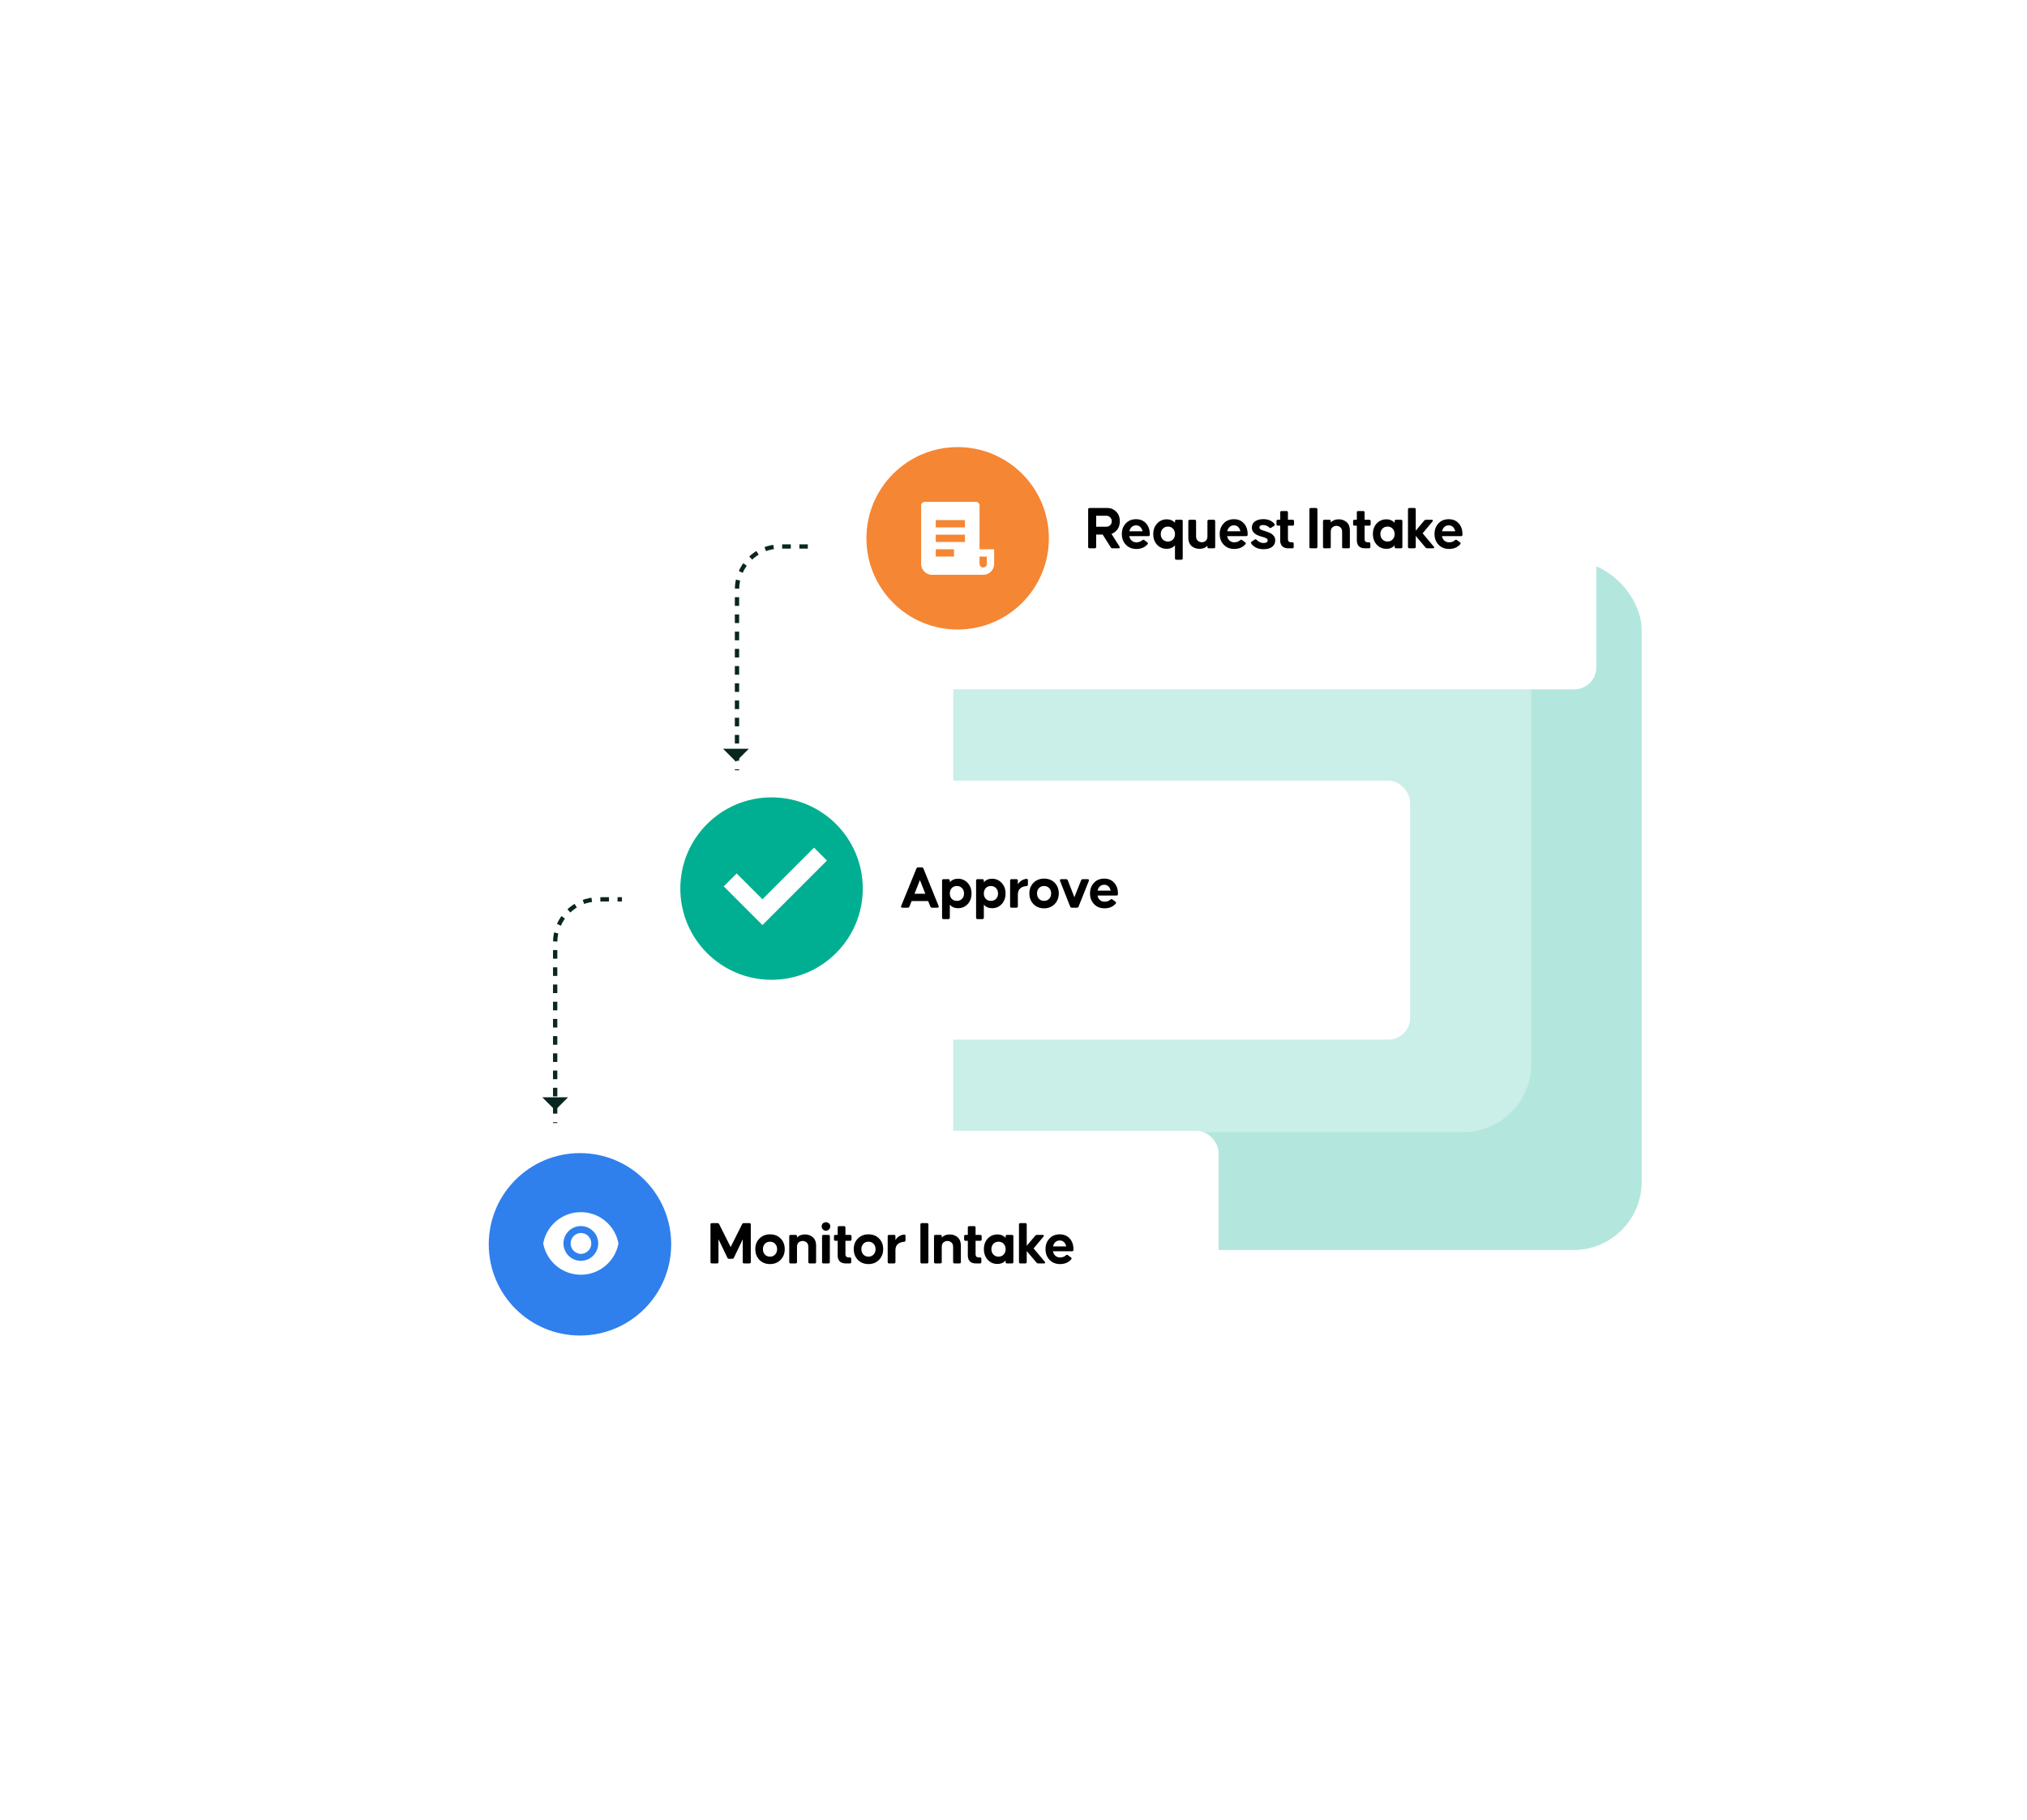 <svg xmlns="http://www.w3.org/2000/svg" width="942" height="846" fill="none" viewBox="0 0 942 846">
  <rect width="319.933" height="319.933" x="443.008" y="261.067" fill="#00AF91" opacity=".3" rx="31.683"/>
  <g filter="url(#filter0_b)">
    <rect width="319.933" height="319.933" x="391.705" y="206.259" fill="#fff" fill-opacity=".3" rx="31.683"/>
  </g>
  <g>
    <path stroke="#092621" stroke-dasharray="4 4" stroke-width="2" d="M391.5 254h-29c-11.046 0-20 8.954-20 20v84M307 418h-29c-11.046 0-20 8.954-20 20v84"/>
    <g filter="url(#filter1_d)">
      <rect width="366.296" height="120.403" x="375.518" y="190" fill="#fff" rx="10.175"/>
    </g>
    <path fill="#000" d="M506.388 254.851c-.461 0-.692-.23-.692-.691v-17.355c0-.462.231-.692.692-.692h8.303c1.518 0 2.844.557 3.978 1.672 1.153 1.095 1.73 2.594 1.73 4.497 0 1.48-.365 2.729-1.096 3.748a5.65 5.65 0 01-2.767 2.104l3.719 5.881c.153.231.182.433.086.606-.096.154-.279.23-.548.23h-2.767a.926.926 0 01-.836-.461l-3.748-5.939h-3.027v5.709c0 .461-.231.691-.692.691h-2.335zm3.027-10.032h4.67c.711 0 1.317-.231 1.816-.692.5-.48.75-1.095.75-1.845 0-.769-.25-1.384-.75-1.845a2.525 2.525 0 00-1.816-.721h-4.67v5.103zm18.683 10.321c-1.999 0-3.623-.654-4.872-1.961-1.249-1.306-1.874-2.959-1.874-4.958s.606-3.642 1.817-4.93c1.21-1.307 2.806-1.96 4.785-1.96 1.941 0 3.488.644 4.642 1.931 1.153 1.288 1.729 2.941 1.729 4.959v.288c0 .461-.23.692-.692.692h-8.821c.173.884.557 1.586 1.153 2.105.596.499 1.307.749 2.133.749 1.096 0 1.999-.317 2.71-.951.327-.289.644-.317.952-.087l1.355 1.009c.384.289.451.586.201.894-1.268 1.48-3.008 2.22-5.218 2.22zm-3.229-8.216h6.083c-.173-.827-.519-1.49-1.038-1.99-.499-.499-1.153-.749-1.96-.749-.807 0-1.48.25-2.018.749-.538.481-.894 1.144-1.067 1.99zm21.863 13.232c-.461 0-.692-.231-.692-.692v-5.996c-.961 1.076-2.229 1.614-3.805 1.614-1.826 0-3.335-.634-4.526-1.903-1.172-1.287-1.759-2.931-1.759-4.929 0-1.98.596-3.614 1.788-4.901 1.191-1.307 2.69-1.961 4.497-1.961 1.576 0 2.844.539 3.805 1.615v-.721c0-.461.231-.692.692-.692h2.22c.461 0 .692.231.692.692v17.182c0 .461-.231.692-.692.692h-2.22zm-6.371-9.427c.615.634 1.413.951 2.393.951.98 0 1.768-.317 2.364-.951.615-.653.922-1.48.922-2.479 0-1.019-.307-1.855-.922-2.508-.596-.654-1.384-.981-2.364-.981s-1.778.337-2.393 1.009c-.615.654-.922 1.48-.922 2.48 0 .999.307 1.826.922 2.479zm17.077 4.353c-1.403 0-2.623-.423-3.661-1.268-1.019-.865-1.528-2.23-1.528-4.094v-7.438c0-.461.231-.692.692-.692h2.22c.461 0 .692.231.692.692v6.861c0 1.038.278 1.778.836 2.22.557.442 1.172.663 1.845.663.672 0 1.268-.221 1.787-.663.538-.442.807-1.182.807-2.22v-6.861c0-.461.231-.692.692-.692h2.22c.461 0 .692.231.692.692v11.878c0 .461-.231.691-.692.691h-2.22c-.461 0-.692-.201-.692-.605v-.605c-.903.961-2.133 1.441-3.69 1.441zm16.143.058c-1.998 0-3.622-.654-4.872-1.961-1.249-1.306-1.873-2.959-1.873-4.958s.605-3.642 1.816-4.93c1.211-1.307 2.806-1.96 4.785-1.96 1.941 0 3.489.644 4.642 1.931 1.153 1.288 1.73 2.941 1.73 4.959v.288c0 .461-.231.692-.692.692h-8.822c.173.884.557 1.586 1.153 2.105.596.499 1.307.749 2.133.749 1.096 0 1.999-.317 2.71-.951.327-.289.644-.317.952-.087l1.355 1.009c.384.289.451.586.201.894-1.268 1.48-3.007 2.22-5.218 2.22zm-3.228-8.216h6.083c-.173-.827-.519-1.49-1.038-1.99-.5-.499-1.153-.749-1.961-.749-.807 0-1.48.25-2.018.749-.538.481-.893 1.144-1.066 1.99zm16.795 8.331c-1.345 0-2.508-.25-3.488-.749-.961-.5-1.682-1.125-2.162-1.874-.231-.365-.144-.683.259-.952l1.355-.893c.327-.212.635-.154.923.173.346.384.807.72 1.384 1.009a4.178 4.178 0 001.787.403c1.269 0 1.903-.413 1.903-1.239a.89.89 0 00-.173-.548c-.096-.154-.269-.288-.519-.404a3.408 3.408 0 00-.606-.288 6.11 6.11 0 00-.778-.26 8.678 8.678 0 01-.663-.201c-.019 0-.183-.048-.49-.144a14.677 14.677 0 01-.692-.231 24.899 24.899 0 00-.721-.288 16.188 16.188 0 01-.807-.404 16.938 16.938 0 01-.692-.519 3.465 3.465 0 01-.634-.692c-.135-.23-.26-.5-.375-.807a3.019 3.019 0 01-.173-1.009c0-1.345.5-2.354 1.499-3.027 1.019-.673 2.297-1.009 3.835-1.009 1.191 0 2.229.211 3.113.634.884.404 1.557.932 2.018 1.586.269.384.192.701-.231.951l-1.21.778c-.327.212-.654.173-.981-.115-.845-.73-1.787-1.095-2.825-1.095-1.134 0-1.701.374-1.701 1.124 0 .211.048.394.144.548.116.153.289.298.519.432.25.115.452.212.606.288.154.058.403.135.749.231s.567.163.663.202c.02 0 .145.038.375.115l.519.173c.115.039.298.115.548.231.269.096.48.182.634.259.173.077.384.192.634.346.25.135.452.279.606.433.153.134.317.298.49.49.192.192.336.394.432.605.116.192.212.423.289.692.076.25.115.509.115.778 0 1.384-.481 2.441-1.442 3.172-.961.73-2.306 1.095-4.036 1.095zm11.681-.404c-2.595 0-3.892-1.278-3.892-3.834v-6.688h-1.038c-.461 0-.692-.231-.692-.692v-1.355c0-.461.231-.692.692-.692h1.038v-3.373c0-.461.231-.692.692-.692h2.22c.461 0 .692.231.692.692v3.373h2.133c.461 0 .692.231.692.692v1.355c0 .461-.231.692-.692.692h-2.133v6.112c0 .365.048.663.144.893a.91.91 0 00.432.49c.212.097.394.164.548.202.173.019.394.029.663.029h.202c.461 0 .692.231.692.692v1.413c0 .461-.231.691-.692.691h-1.701zm10.379 0c-.461 0-.692-.23-.692-.691v-17.355c0-.462.231-.692.692-.692h2.335c.461 0 .692.23.692.692v17.355c0 .461-.231.691-.692.691h-2.335zm6.321 0c-.461 0-.692-.23-.692-.691v-11.878c0-.461.231-.692.692-.692h2.22c.461 0 .692.212.692.634v.635c.903-.981 2.143-1.471 3.718-1.471 1.403 0 2.614.433 3.633 1.298 1.019.845 1.528 2.2 1.528 4.065v7.409c0 .461-.231.691-.692.691h-2.22c-.461 0-.692-.23-.692-.691v-6.862c0-1.038-.278-1.777-.836-2.219a2.782 2.782 0 00-1.816-.664c-.673 0-1.278.221-1.816.664-.538.442-.807 1.181-.807 2.219v6.862c0 .461-.231.691-.692.691h-2.22zm18.916 0c-2.595 0-3.892-1.278-3.892-3.834v-6.688h-1.038c-.461 0-.692-.231-.692-.692v-1.355c0-.461.231-.692.692-.692h1.038v-3.373c0-.461.231-.692.692-.692h2.22c.461 0 .692.231.692.692v3.373h2.133c.461 0 .692.231.692.692v1.355c0 .461-.231.692-.692.692h-2.133v6.112c0 .365.048.663.144.893a.91.91 0 00.432.49c.212.097.394.164.548.202.173.019.394.029.663.029h.202c.461 0 .692.231.692.692v1.413c0 .461-.231.691-.692.691h-1.701zm9.865.231c-1.807 0-3.306-.644-4.498-1.931-1.191-1.307-1.787-2.951-1.787-4.93 0-1.999.586-3.633 1.758-4.901 1.192-1.288 2.701-1.932 4.527-1.932 1.576 0 2.844.539 3.805 1.615v-.721c0-.461.231-.692.692-.692h2.22c.461 0 .692.231.692.692v11.878c0 .461-.231.691-.692.691h-2.22c-.461 0-.692-.23-.692-.691v-.692c-.961 1.076-2.229 1.614-3.805 1.614zm-1.874-4.382c.615.654 1.412.98 2.392.98.981 0 1.769-.326 2.364-.98.615-.653.923-1.48.923-2.479 0-1-.308-1.826-.923-2.479-.595-.654-1.383-.981-2.364-.981-.98 0-1.777.327-2.392.981-.615.653-.923 1.479-.923 2.479 0 .999.308 1.826.923 2.479zm12.579 4.151c-.461 0-.691-.23-.691-.691v-17.355c0-.462.23-.692.691-.692h2.22c.461 0 .692.23.692.692v9.859l3.921-4.67c.23-.269.519-.404.865-.404h2.594c.289 0 .471.087.548.26.077.153.019.346-.173.576l-4.555 5.449 5.161 6.14c.192.231.249.433.172.606-.076.154-.259.23-.547.23h-2.595c-.346 0-.634-.134-.865-.403l-4.526-5.362v5.074c0 .461-.231.691-.692.691h-2.22zm18.389.289c-1.999 0-3.623-.654-4.872-1.961-1.25-1.306-1.874-2.959-1.874-4.958s.605-3.642 1.816-4.93c1.211-1.307 2.806-1.96 4.786-1.96 1.941 0 3.488.644 4.641 1.931 1.153 1.288 1.73 2.941 1.73 4.959v.288c0 .461-.231.692-.692.692h-8.822c.173.884.558 1.586 1.153 2.105.596.499 1.307.749 2.134.749 1.095 0 1.999-.317 2.71-.951.326-.289.643-.317.951-.087l1.355 1.009c.384.289.452.586.202.894-1.269 1.48-3.008 2.22-5.218 2.22zm-3.229-8.216h6.083c-.173-.827-.519-1.49-1.038-1.99-.5-.499-1.153-.749-1.96-.749-.808 0-1.48.25-2.018.749-.539.481-.894 1.144-1.067 1.99z"/>
    <circle cx="445.046" cy="250.201" r="42.395" fill="#F58634"/>
    <path fill="#fff" d="M456.916 267.16h-23.741a5.088 5.088 0 01-5.088-5.088v-27.133a1.695 1.695 0 011.696-1.696h23.742a1.697 1.697 0 011.695 1.696v20.35h6.784v6.783a5.087 5.087 0 01-5.088 5.088zm-1.696-8.48v3.392a1.695 1.695 0 003.392 0v-3.392h-3.392zm-20.349-16.958v3.392h13.566v-3.392h-13.566zm0 6.784v3.391h13.566v-3.391h-13.566zm0 6.783v3.391h8.479v-3.391h-8.479z"/>
    <g filter="url(#filter2_d)">
      <rect width="366.296" height="120.403" x="289.029" y="352.798" fill="#fff" rx="10.175"/>
    </g>
    <path fill="#000" d="M419.354 421.89c-.25 0-.433-.077-.548-.231-.096-.154-.096-.346 0-.576l7.063-17.384c.154-.365.423-.548.807-.548h1.672c.385 0 .654.183.807.548l7.035 17.384c.096.23.086.422-.029.576-.096.154-.269.231-.519.231h-2.508c-.365 0-.625-.183-.779-.548l-1.009-2.537h-7.697l-1.009 2.537c-.154.365-.413.548-.778.548h-2.508zm5.65-6.487h5.016l-2.508-6.371-2.508 6.371zm13.493 11.791c-.461 0-.692-.23-.692-.692V409.32c0-.461.231-.692.692-.692h2.22c.461 0 .692.231.692.692v.721c.961-1.076 2.229-1.614 3.805-1.614 1.807 0 3.306.653 4.497 1.96 1.192 1.288 1.788 2.921 1.788 4.901 0 1.999-.596 3.642-1.788 4.93-1.172 1.268-2.671 1.902-4.497 1.902-1.576 0-2.844-.538-3.805-1.614v5.996c0 .462-.231.692-.692.692h-2.22zm3.805-9.427c.615.634 1.413.952 2.393.952.98 0 1.778-.318 2.393-.952.615-.653.923-1.48.923-2.479 0-.999-.308-1.826-.923-2.479-.615-.673-1.413-1.009-2.393-1.009-.98 0-1.778.326-2.393.98-.595.653-.893 1.489-.893 2.508 0 .999.298 1.826.893 2.479zm12.004 9.427c-.462 0-.692-.23-.692-.692V409.32c0-.461.23-.692.692-.692h2.219c.462 0 .692.231.692.692v.721c.961-1.076 2.23-1.614 3.806-1.614 1.806 0 3.305.653 4.497 1.96 1.192 1.288 1.787 2.921 1.787 4.901 0 1.999-.595 3.642-1.787 4.93-1.172 1.268-2.671 1.902-4.497 1.902-1.576 0-2.845-.538-3.806-1.614v5.996c0 .462-.23.692-.692.692h-2.219zm3.805-9.427c.615.634 1.413.952 2.393.952.98 0 1.778-.318 2.393-.952.615-.653.922-1.48.922-2.479 0-.999-.307-1.826-.922-2.479-.615-.673-1.413-1.009-2.393-1.009-.98 0-1.778.326-2.393.98-.596.653-.894 1.489-.894 2.508 0 .999.298 1.826.894 2.479zm12.003 4.123c-.461 0-.692-.231-.692-.692V409.32c0-.461.231-.692.692-.692h2.22c.461 0 .692.231.692.692v1.701c.922-1.46 2.239-2.306 3.95-2.537.48-.057.72.164.72.663v1.99c0 .422-.221.653-.663.691-2.671.25-4.007 1.576-4.007 3.979v5.391c0 .461-.231.692-.692.692h-2.22zm19.998-1.672c-1.269 1.307-2.903 1.96-4.901 1.96-1.999 0-3.642-.653-4.93-1.96-1.269-1.326-1.903-2.979-1.903-4.959 0-1.999.634-3.642 1.903-4.93 1.288-1.307 2.931-1.96 4.93-1.96 2.018 0 3.661.644 4.929 1.932 1.269 1.287 1.903 2.94 1.903 4.958 0 1.999-.644 3.652-1.931 4.959zm-7.294-2.48c.615.654 1.412.981 2.393.981.98 0 1.768-.327 2.364-.981.615-.653.922-1.48.922-2.479 0-.999-.307-1.826-.922-2.479-.596-.654-1.384-.98-2.364-.98-.981 0-1.778.326-2.393.98-.596.653-.894 1.48-.894 2.479 0 .999.298 1.826.894 2.479zm15.293 4.152c-.365 0-.624-.183-.778-.548l-4.699-11.906c-.096-.231-.096-.423 0-.577.115-.154.298-.231.547-.231h2.278c.384 0 .644.183.778.548l3.056 7.842 3.114-7.842c.153-.365.413-.548.778-.548h2.277c.25 0 .423.077.519.231.116.154.125.346.029.577l-4.757 11.906c-.153.365-.413.548-.778.548h-2.364zm15.196.288c-1.999 0-3.623-.653-4.872-1.96-1.25-1.307-1.874-2.96-1.874-4.959 0-1.999.605-3.642 1.816-4.93 1.211-1.307 2.806-1.96 4.786-1.96 1.941 0 3.488.644 4.641 1.932 1.153 1.287 1.73 2.94 1.73 4.958v.288c0 .462-.231.692-.692.692h-8.822c.173.884.558 1.586 1.153 2.105.596.499 1.307.749 2.134.749 1.095 0 1.998-.317 2.71-.951.326-.288.643-.317.951-.087l1.355 1.009c.384.289.452.587.202.894-1.269 1.48-3.008 2.22-5.218 2.22zm-3.229-8.216h6.083c-.173-.827-.519-1.49-1.038-1.989-.5-.5-1.153-.75-1.96-.75-.808 0-1.48.25-2.019.75-.538.48-.893 1.143-1.066 1.989z"/>
    <circle cx="356.862" cy="417.24" r="33.068" fill="#fff"/>
    <path fill="#00AF91" d="M358.558 455.395c-23.415 0-42.395-18.98-42.395-42.395 0-23.415 18.98-42.395 42.395-42.395 23.415 0 42.396 18.98 42.396 42.395 0 23.415-18.981 42.395-42.396 42.395zm-4.227-25.437l29.974-29.978-5.995-5.994-23.979 23.983-11.993-11.994-5.995 5.995 17.988 17.988z"/>
    <g>
      <g filter="url(#filter3_d)">
        <rect width="366.296" height="120.403" x="200" y="515.597" fill="#fff" rx="10.175"/>
      </g>
      <path fill="#000" d="M330.871 587.232c-.461 0-.692-.231-.692-.692v-17.355c0-.461.231-.692.692-.692h2.537c.365 0 .634.163.807.49l5.334 10.638 5.333-10.638c.173-.327.442-.49.807-.49h2.537c.462 0 .692.231.692.692v17.355c0 .461-.23.692-.692.692h-2.364c-.461 0-.692-.231-.692-.692v-10.523l-4.093 8.534c-.154.346-.423.519-.808.519h-1.441c-.384 0-.653-.173-.807-.519l-4.123-8.562v10.551c0 .461-.23.692-.692.692h-2.335zm31.878-1.672c-1.268 1.307-2.902 1.96-4.901 1.96-1.998 0-3.642-.653-4.929-1.96-1.269-1.326-1.903-2.979-1.903-4.959 0-1.999.634-3.642 1.903-4.929 1.287-1.307 2.931-1.961 4.929-1.961 2.018 0 3.662.644 4.93 1.932 1.269 1.287 1.903 2.94 1.903 4.958 0 1.999-.644 3.652-1.932 4.959zm-7.293-2.479c.615.653 1.412.98 2.392.98.981 0 1.769-.327 2.364-.98.615-.654.923-1.48.923-2.48 0-.999-.308-1.826-.923-2.479-.595-.653-1.383-.98-2.364-.98-.98 0-1.777.327-2.392.98-.596.653-.894 1.48-.894 2.479 0 1 .298 1.826.894 2.48zm12.016 4.151c-.462 0-.692-.231-.692-.692v-11.877c0-.462.23-.692.692-.692h2.219c.462 0 .692.211.692.634v.634c.904-.98 2.143-1.47 3.719-1.47 1.403 0 2.614.432 3.633 1.297 1.018.846 1.528 2.201 1.528 4.065v7.409c0 .461-.231.692-.692.692h-2.22c-.461 0-.692-.231-.692-.692v-6.861c0-1.038-.279-1.778-.836-2.22a2.788 2.788 0 00-1.816-.663 2.79 2.79 0 00-1.817.663c-.538.442-.807 1.182-.807 2.22v6.861c0 .461-.23.692-.692.692h-2.219zm17.757-15.769a2.003 2.003 0 01-1.384.547c-.518 0-.98-.182-1.383-.547-.404-.385-.606-.875-.606-1.471 0-.596.192-1.057.577-1.384a2.1 2.1 0 011.412-.518c.519 0 .981.172 1.384.518.404.346.606.808.606 1.384 0 .596-.202 1.086-.606 1.471zm-2.508 15.769c-.461 0-.692-.231-.692-.692v-11.877c0-.462.231-.692.692-.692h2.249c.461 0 .692.23.692.692l-.029 11.877c0 .461-.231.692-.692.692h-2.22zm10.466 0c-2.594 0-3.892-1.278-3.892-3.834v-6.689h-1.037c-.462 0-.692-.23-.692-.692v-1.354c0-.462.23-.692.692-.692h1.037v-3.373c0-.462.231-.692.692-.692h2.22c.461 0 .692.23.692.692v3.373h2.133c.462 0 .692.23.692.692v1.354c0 .462-.23.692-.692.692h-2.133v6.112c0 .365.048.663.144.894.096.23.24.394.433.49.211.096.394.163.547.202.173.019.394.029.663.029h.202c.462 0 .692.23.692.691v1.413c0 .461-.23.692-.692.692h-1.701zm15.313-1.672c-1.268 1.307-2.902 1.96-4.9 1.96-1.999 0-3.642-.653-4.93-1.96-1.269-1.326-1.903-2.979-1.903-4.959 0-1.999.634-3.642 1.903-4.929 1.288-1.307 2.931-1.961 4.93-1.961 2.018 0 3.661.644 4.929 1.932 1.269 1.287 1.903 2.94 1.903 4.958 0 1.999-.644 3.652-1.932 4.959zm-7.293-2.479c.615.653 1.412.98 2.393.98.98 0 1.768-.327 2.364-.98.615-.654.922-1.48.922-2.48 0-.999-.307-1.826-.922-2.479-.596-.653-1.384-.98-2.364-.98-.981 0-1.778.327-2.393.98-.596.653-.894 1.48-.894 2.479 0 1 .298 1.826.894 2.48zm12.016 4.151c-.461 0-.692-.231-.692-.692v-11.877c0-.462.231-.692.692-.692h2.22c.461 0 .691.23.691.692v1.7c.923-1.46 2.24-2.306 3.95-2.537.481-.057.721.164.721.664v1.989c0 .423-.221.653-.663.692-2.672.249-4.008 1.576-4.008 3.978v5.391c0 .461-.23.692-.691.692h-2.22zm15.204 0c-.462 0-.692-.231-.692-.692v-17.355c0-.461.23-.692.692-.692h2.335c.461 0 .692.231.692.692v17.355c0 .461-.231.692-.692.692h-2.335zm6.321 0c-.462 0-.692-.231-.692-.692v-11.877c0-.462.23-.692.692-.692h2.219c.462 0 .692.211.692.634v.634c.904-.98 2.143-1.47 3.719-1.47 1.403 0 2.614.432 3.633 1.297 1.018.846 1.528 2.201 1.528 4.065v7.409c0 .461-.231.692-.692.692h-2.22c-.461 0-.692-.231-.692-.692v-6.861c0-1.038-.279-1.778-.836-2.22a2.788 2.788 0 00-1.816-.663c-.673 0-1.278.221-1.816.663-.539.442-.808 1.182-.808 2.22v6.861c0 .461-.23.692-.692.692h-2.219zm18.916 0c-2.595 0-3.892-1.278-3.892-3.834v-6.689h-1.038c-.461 0-.692-.23-.692-.692v-1.354c0-.462.231-.692.692-.692h1.038v-3.373c0-.462.231-.692.692-.692h2.22c.461 0 .692.23.692.692v3.373h2.133c.461 0 .692.23.692.692v1.354c0 .462-.231.692-.692.692h-2.133v6.112c0 .365.048.663.144.894.096.23.24.394.432.49.212.096.394.163.548.202.173.019.394.029.663.029h.202c.461 0 .692.23.692.691v1.413c0 .461-.231.692-.692.692h-1.701zm9.864.231c-1.806 0-3.305-.644-4.497-1.932-1.192-1.307-1.787-2.95-1.787-4.93 0-1.999.586-3.632 1.758-4.901 1.192-1.287 2.7-1.931 4.526-1.931 1.576 0 2.845.538 3.806 1.614v-.72c0-.462.23-.692.692-.692h2.219c.462 0 .692.23.692.692v11.877c0 .461-.23.692-.692.692h-2.219c-.462 0-.692-.231-.692-.692v-.692c-.961 1.076-2.23 1.615-3.806 1.615zm-1.874-4.382c.615.653 1.413.98 2.393.98.98 0 1.768-.327 2.364-.98.615-.654.923-1.48.923-2.48 0-.999-.308-1.826-.923-2.479-.596-.653-1.384-.98-2.364-.98s-1.778.327-2.393.98c-.615.653-.922 1.48-.922 2.479 0 1 .307 1.826.922 2.48zm12.58 4.151c-.461 0-.692-.231-.692-.692v-17.355c0-.461.231-.692.692-.692h2.22c.461 0 .692.231.692.692v9.86l3.921-4.671a1.09 1.09 0 01.864-.403h2.595c.288 0 .471.086.548.259.077.154.019.346-.173.577l-4.555 5.448 5.16 6.141c.192.23.25.432.173.605-.077.154-.259.231-.548.231h-2.594c-.346 0-.634-.135-.865-.404l-4.526-5.362v5.074c0 .461-.231.692-.692.692h-2.22zm18.388.288c-1.998 0-3.622-.653-4.872-1.96-1.249-1.307-1.873-2.96-1.873-4.959 0-1.999.605-3.642 1.816-4.929 1.211-1.307 2.806-1.961 4.785-1.961 1.941 0 3.489.644 4.642 1.932 1.153 1.287 1.73 2.94 1.73 4.958v.289c0 .461-.231.691-.692.691h-8.822c.173.885.557 1.586 1.153 2.105.596.5 1.307.75 2.133.75 1.096 0 1.999-.318 2.71-.952.327-.288.644-.317.952-.086l1.355 1.009c.384.288.451.586.202.893-1.269 1.48-3.008 2.22-5.219 2.22zm-3.228-8.216h6.083c-.173-.826-.519-1.49-1.038-1.989-.5-.5-1.153-.75-1.961-.75-.807 0-1.48.25-2.018.75-.538.48-.893 1.143-1.066 1.989z"/>
      <circle cx="269.528" cy="578.342" r="42.395" fill="#2F80ED"/>
      <path fill="#fff" d="M252.46 577.938c1.518-8.269 8.765-14.535 17.474-14.535 8.708 0 15.953 6.266 17.473 14.535-1.518 8.27-8.765 14.536-17.473 14.536-8.709 0-15.954-6.266-17.474-14.536zm17.474 8.076a8.079 8.079 0 008.075-8.076 8.079 8.079 0 00-8.075-8.075 8.079 8.079 0 00-5.711 13.786 8.08 8.08 0 005.711 2.365zm0-3.23a4.847 4.847 0 010-9.691 4.848 4.848 0 014.845 4.845 4.848 4.848 0 01-4.845 4.846z"/>
    </g>
    <g>
      <path fill="#092621" d="M342 354l-6-6h12l-6 6z"/>
    </g>
    <g>
      <path fill="#092621" d="M258 516l-6-6h12l-6 6z"/>
    </g>
  </g>
  <defs>
    <filter id="filter0_b" width="441.527" height="441.527" x="330.909" y="145.462" color-interpolation-filters="sRGB" filterUnits="userSpaceOnUse">
      <feFlood flood-opacity="0" result="BackgroundImageFix"/>
      <feGaussianBlur in="BackgroundImage" stdDeviation="30.398"/>
      <feComposite in2="SourceAlpha" operator="in" result="effect1_backgroundBlur"/>
      <feBlend in="SourceGraphic" in2="effect1_backgroundBlur" result="shape"/>
    </filter>
    <filter id="filter1_d" width="766.296" height="520.403" x="175.518" y="0" color-interpolation-filters="sRGB" filterUnits="userSpaceOnUse">
      <feFlood flood-opacity="0" result="BackgroundImageFix"/>
      <feColorMatrix in="SourceAlpha" result="hardAlpha" values="0 0 0 0 0 0 0 0 0 0 0 0 0 0 0 0 0 0 127 0"/>
      <feOffset dy="10"/>
      <feGaussianBlur stdDeviation="100"/>
      <feColorMatrix values="0 0 0 0 0 0 0 0 0 0.686 0 0 0 0 0.569 0 0 0 0.15 0"/>
      <feBlend in2="BackgroundImageFix" result="effect1_dropShadow"/>
      <feBlend in="SourceGraphic" in2="effect1_dropShadow" result="shape"/>
    </filter>
    <filter id="filter2_d" width="766.296" height="520.403" x="89.029" y="162.798" color-interpolation-filters="sRGB" filterUnits="userSpaceOnUse">
      <feFlood flood-opacity="0" result="BackgroundImageFix"/>
      <feColorMatrix in="SourceAlpha" result="hardAlpha" values="0 0 0 0 0 0 0 0 0 0 0 0 0 0 0 0 0 0 127 0"/>
      <feOffset dy="10"/>
      <feGaussianBlur stdDeviation="100"/>
      <feColorMatrix values="0 0 0 0 0 0 0 0 0 0.686 0 0 0 0 0.569 0 0 0 0.15 0"/>
      <feBlend in2="BackgroundImageFix" result="effect1_dropShadow"/>
      <feBlend in="SourceGraphic" in2="effect1_dropShadow" result="shape"/>
    </filter>
    <filter id="filter3_d" width="766.296" height="520.403" x="0" y="325.597" color-interpolation-filters="sRGB" filterUnits="userSpaceOnUse">
      <feFlood flood-opacity="0" result="BackgroundImageFix"/>
      <feColorMatrix in="SourceAlpha" result="hardAlpha" values="0 0 0 0 0 0 0 0 0 0 0 0 0 0 0 0 0 0 127 0"/>
      <feOffset dy="10"/>
      <feGaussianBlur stdDeviation="100"/>
      <feColorMatrix values="0 0 0 0 0 0 0 0 0 0.686 0 0 0 0 0.569 0 0 0 0.15 0"/>
      <feBlend in2="BackgroundImageFix" result="effect1_dropShadow"/>
      <feBlend in="SourceGraphic" in2="effect1_dropShadow" result="shape"/>
    </filter>
  </defs>
</svg>
